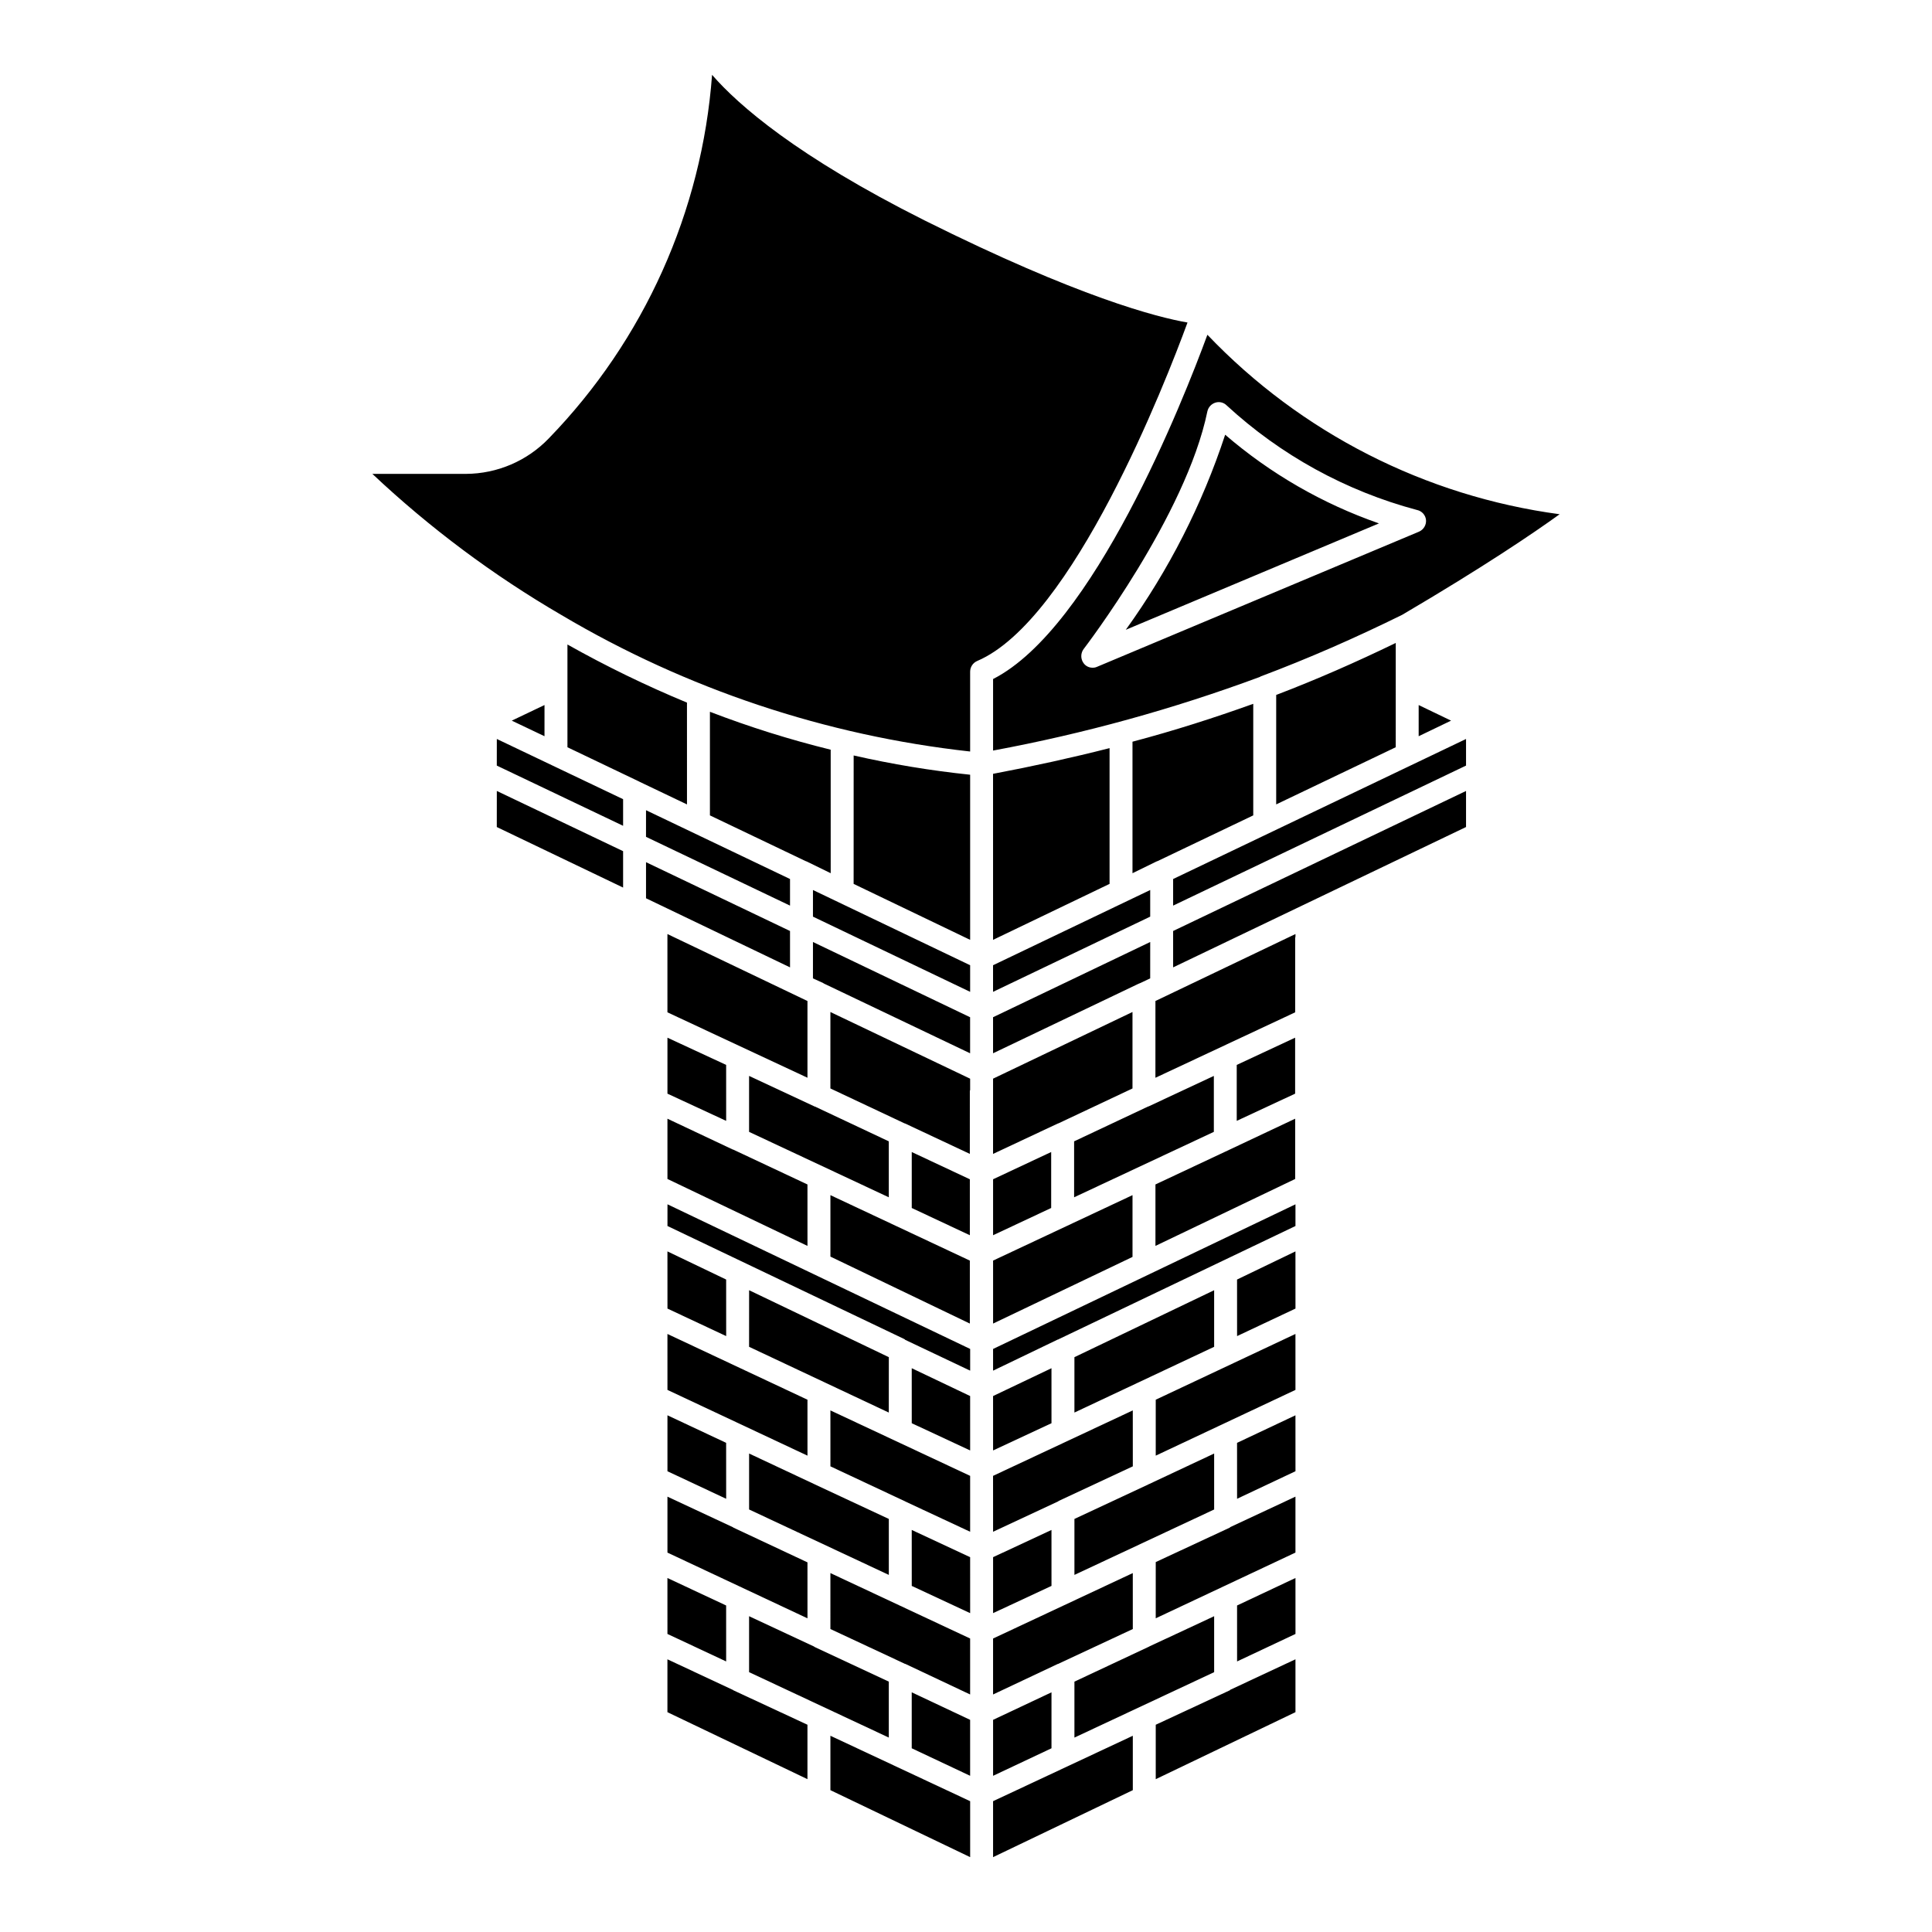<?xml version="1.0" encoding="UTF-8"?>
<!-- Uploaded to: SVG Repo, www.svgrepo.com, Generator: SVG Repo Mixer Tools -->
<svg fill="#000000" width="800px" height="800px" version="1.1" viewBox="144 144 512 512" xmlns="http://www.w3.org/2000/svg">
 <path d="m402.96 319.17c-1.129 0.488-1.863 1.602-1.863 2.832v21.156c-38.246-4.219-75.152-16.539-108.26-36.141-18.09-10.527-34.918-23.086-50.156-37.434h24.793c8.293-0.035 16.215-3.426 21.961-9.402 25.27-26.051 40.586-60.152 43.27-96.348 6.965 8.023 22.523 21.633 56.312 38.574 40.758 20.336 61.668 25.684 69.684 27.062-5.746 15.719-30.383 78.918-55.742 89.699zm61.012-86.453c24.809 26 57.73 42.777 93.348 47.562-6.965 5.023-20.094 13.934-41.73 26.656-12.48 6.156-24.875 11.582-37.598 16.363 0 0.043-0.035 0.082-0.078 0.082-22.977 8.523-46.645 15.055-70.738 19.527v-18.957c26.574-13.535 50.316-73.578 56.797-91.234zm-32.816 87.02c0.559 0.785 1.469 1.238 2.43 1.211 0.391 0.008 0.781-0.07 1.137-0.234l85.324-35.816c1.211-0.527 1.961-1.762 1.863-3.078-0.125-1.332-1.117-2.422-2.43-2.68-18.801-5.012-36.098-14.523-50.402-27.707-0.781-0.785-1.938-1.066-2.992-0.73-1.055 0.336-1.855 1.199-2.109 2.273-5.668 27.629-32.574 62.719-32.816 63.043v-0.004c-0.809 1.109-0.812 2.613-0.004 3.723zm97.395 15.238-8.59-4.129v8.262zm-14.668 7.051 0.004-27.637c-10.531 5.106-21.066 9.727-31.684 13.777v29.008zm-63.043 30.141 25.285-12.082v-29.566c-10.371 3.727-20.984 7.125-32.004 10.039v34.852l6.32-3.09c0.164-0.078 0.246-0.078 0.402-0.156zm-43.672-23.09 0.004 43.992 30.875-14.832v-35.977c-9.887 2.519-20.18 4.789-30.875 6.812zm-36.949 29.164 30.879 14.828v-43.758c-10.387-1.082-20.695-2.785-30.871-5.106zm-6.078-35.562h0.004c-10.867-2.676-21.559-6.031-32.008-10.051v27.457l25.281 12.078c0.164 0.078 0.234 0.078 0.406 0.156l6.32 3.09zm-38.086-12.48h0.004c-10.855-4.496-21.438-9.641-31.68-15.402v27.23l18.797 8.988c0.164 0.09 0.242 0.09 0.324 0.168l12.559 5.996zm-46.43 4.777 8.672 4.129 0.004-8.266zm-3.969 28.195 33.473 16.043v-9.645l-33.465-15.957zm0-16.285 33.473 15.957v-7.051l-33.465-15.957zm39.543 18.883 38.164 18.227v-7.051l-38.16-18.23zm38.164 24.953-38.16-18.234v9.562l38.164 18.312zm6.078-3.805 41.656 19.93v-7.051l-41.652-19.934zm0 16.363 2.676 1.219c0.082 0.078 0.164 0.078 0.242 0.156l38.73 18.477v-9.555l-41.645-19.938zm47.727 3.566 41.648-19.93v-7.055l-41.648 19.934zm47.723-22.852 77.625-37.109v-7.047l-77.625 37.109zm0 16.367 77.625-37.195v-9.555l-77.625 37.109zm-8.668 4.137 2.59-1.219 0.004-9.641-41.648 19.934v9.555l38.492-18.395c0.184-0.094 0.371-0.172 0.57-0.234zm41 14.5-15.477 7.211v14.828l15.477-7.207zm-166.35-26.418 0.004 19.695 37.109 17.336v-20.336l-37.109-17.746zm43.188 39.867 19.617 9.238c0.078 0 0.164 0.078 0.242 0.078l17.094 8.023 0.004-16.691c0-0.082 0.078-0.156 0.078-0.234v-3l-37.031-17.668zm43.109 17.348 17.098-8.023c0.082 0 0.164-0.078 0.242-0.078l19.613-9.242v-20.266l-36.949 17.668zm43.027-20.176 37.035-17.344v-19.609c0-0.246 0.078-0.324 0.078-0.492v-0.648l-37.109 17.746zm-1.938 7.613-19.609 9.234v14.828l37.031-17.34v-14.828l-17.344 8.105zm-41.082 34.113 15.395-7.219v-14.832l-15.395 7.219zm-6.16-14.828-15.395-7.219v14.828l15.395 7.219zm-41.328-19.375-17.176-8.016v14.828l37.027 17.34v-14.828l-19.605-9.234c-0.09 0.012-0.184-0.023-0.246-0.09zm-38.809-18.145v14.832l15.559 7.207-0.004-14.828zm0 37.438 37.109 17.742-0.004-16.285-19.688-9.246h-0.078l-17.34-8.18zm43.188 20.574 36.949 17.746v-16.688l-36.949-17.344zm86.137-19.121v16.285l37.027-17.734v-15.973l-17.344 8.18zm-43.027 36.867 36.949-17.66v-16.375l-36.949 17.344zm0 12.48 17.18-8.266-0.004 0.004c0.09 0.012 0.18-0.02 0.242-0.09l62.715-29.98v-5.75l-80.137 38.332zm-86.293-38.336 62.797 29.98c0.078 0.09 0.164 0.09 0.164 0.168l17.258 8.188v-5.754l-80.215-38.332zm0 21.883 15.559 7.293-0.008-14.988-15.559-7.457zm58.664 12.879-37.027-17.742-0.008 14.996 37.027 17.426zm27.629 24.719 15.477-7.215-0.004-14.578-15.477 7.375zm-21.555-7.215 15.477 7.215-0.004-14.418-15.477-7.375zm80.137-35.246-37.027 17.742v14.676l37.027-17.422zm6.078 12.156 15.477-7.293-0.008-15.152-15.477 7.457zm0 43.113 15.477-7.301-0.008-14.82-15.477 7.301zm-21.555-11.43 37.027-17.422-0.004-14.824-37.023 17.422zm-43.105 20.172 17.18-8.016c0.078-0.082 0.156-0.082 0.242-0.168l19.609-9.152-0.008-14.824-37.031 17.344zm-43.109-17.336 19.527 9.152c0.164 0.082 0.246 0.082 0.324 0.168l17.176 8.016v-14.816l-37.031-17.344zm-43.188-20.258 37.109 17.422-0.004-14.824-37.109-17.422zm0 6.727v14.828l15.559 7.301-0.008-14.828zm58.664 27.469-19.609-9.156c-0.043-0.043-0.102-0.074-0.16-0.078l-17.258-8.102v14.828l37.027 17.336zm6.078 17.75 15.477 7.211-0.004-14.832-15.477-7.211zm21.555-7.621v14.828l15.477-7.211-0.004-14.824zm62.797-7.859-19.691 9.156-0.004 14.906 37.027-17.418v-14.824l-17.34 8.102zm-4.215-19.605-17.258 8.102c-0.082 0-0.082 0-0.16 0.078l-19.609 9.156v14.828l37.027-17.336zm-41.164 55.668 19.609-9.16-0.004-14.828-37.027 17.344v14.828l17.18-8.105c0.09 0.012 0.176-0.02 0.242-0.078zm-60.531-9.16 19.613 9.16-0.004-0.004c0.066 0.062 0.152 0.09 0.242 0.082l17.176 8.105 0.004-14.828-37.031-17.34zm-6.078-17.668-19.688-9.234c0-0.078 0-0.078-0.078-0.078l-17.34-8.102v14.828l37.109 17.418zm-37.109 18.973 15.559 7.285-0.004-14.828-15.559-7.285zm58.664 12.633-19.605-9.152c-0.078-0.078-0.164-0.078-0.246-0.168l-17.176-8.016v14.828l37.027 17.336zm-41.328 2.195-17.34-8.109v14.012l37.109 17.75v-14.422l-19.684-9.152c0-0.078 0-0.078-0.082-0.078zm47.402 15.469 15.477 7.293v-14.828l-15.477-7.293zm84.359-15.391-19.691 9.156v14.426l37.027-17.758v-14.012l-17.34 8.109zm-62.797 22.688 15.477-7.293v-14.832l-15.477 7.293zm58.582-42.297-17.18 8.016c-0.078 0.086-0.164 0.086-0.324 0.168l-19.523 9.156v14.828l37.027-17.336zm6.078 11.988 15.477-7.285-0.004-14.828-15.477 7.285zm-64.664 51.863 37.031-17.75v-14.418l-37.031 17.336zm-43.109-17.75 37.035 17.75v-14.828l-37.035-17.34zm104.61-359.2 0.004-0.004c-6.078 18.48-14.961 35.918-26.336 51.695l67.094-28.195c-14.941-5.203-28.77-13.176-40.758-23.504z"/>
</svg>
